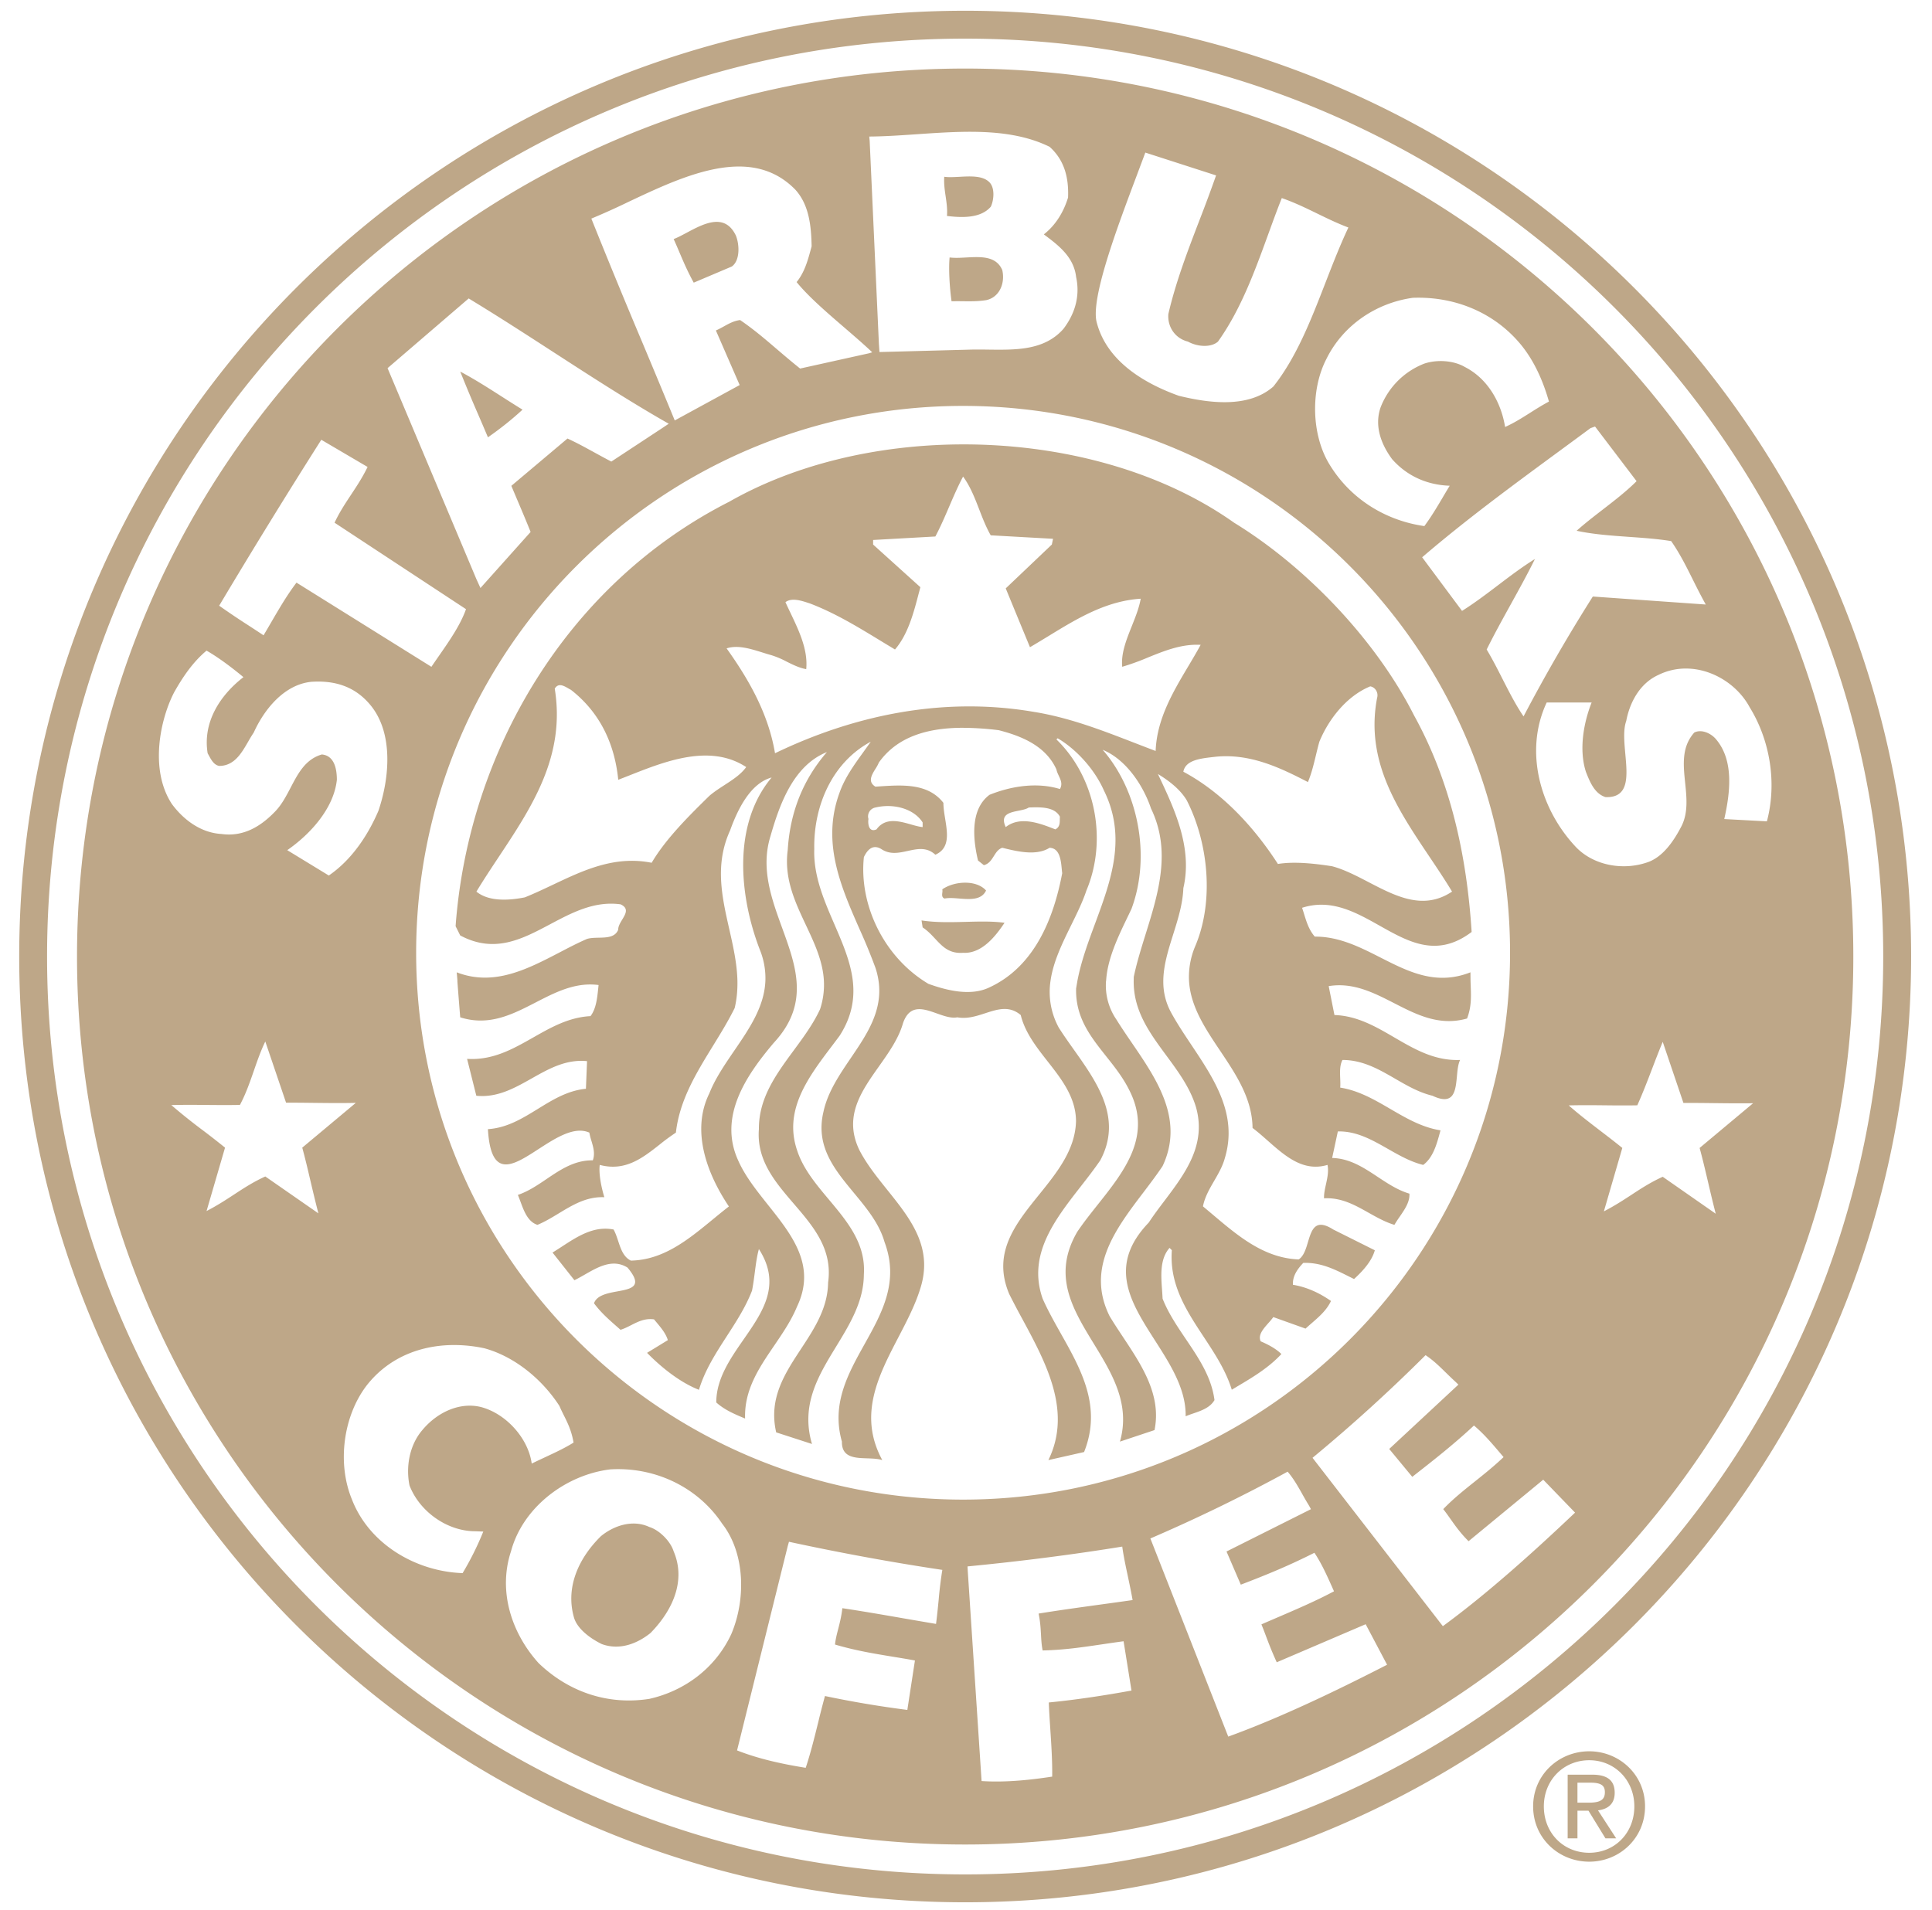 <?xml version="1.0" encoding="UTF-8"?> <svg xmlns="http://www.w3.org/2000/svg" width="88" height="87" fill="none"><path fill-rule="evenodd" clip-rule="evenodd" d="M43.963.49C20.165.49.875 19.781.875 43.576c0 23.796 19.29 43.087 43.088 43.087 23.796 0 43.086-19.29 43.086-43.087C87.05 19.782 67.76.49 43.963.49zm-.002 1.27c-23.095 0-41.817 18.722-41.817 41.816s18.722 41.816 41.817 41.817c23.095 0 41.817-18.723 41.817-41.817S67.056 1.76 43.961 1.76zm0 1.363c-22.342 0-40.453 18.112-40.453 40.454 0 22.343 18.11 40.454 40.454 40.454 22.342 0 40.454-18.111 40.454-40.454 0-22.342-18.112-40.454-40.454-40.454zm.382 2.882c1.233.012 2.422.17 3.465.683.682.612.876 1.417.841 2.31-.193.631-.543 1.242-1.104 1.68.683.507 1.367 1.033 1.471 1.943.194.893-.072 1.698-.579 2.363-.861.975-2.132.96-3.401.944-.304-.004-.607-.008-.905.002l-4.072.108-.026-.37-.42-9.246-.019-.201c.7-.005 1.433-.055 2.176-.106.856-.059 1.725-.118 2.573-.11zm7.825.946l3.223 1.04a66.482 66.482 0 01-.75 2.023c-.537 1.399-1.079 2.81-1.423 4.287-.051.544.27 1.105.892 1.262.43.237 1.044.282 1.367 0 1.04-1.459 1.669-3.186 2.285-4.879.204-.561.406-1.118.622-1.66.586.204 1.104.457 1.62.708.457.223.912.444 1.413.633-.38.806-.712 1.66-1.043 2.512-.662 1.705-1.324 3.41-2.375 4.733-1.138.999-2.94.755-4.306.421-1.559-.559-3.258-1.557-3.73-3.31-.322-1.05.916-4.341 1.84-6.793v-.003c.13-.344.253-.671.365-.974zm-18.632.637c.993-.026 1.922.26 2.698 1.061.63.7.717 1.68.734 2.572l-.021.08c-.148.55-.296 1.099-.662 1.55.533.656 1.36 1.37 2.167 2.065.45.388.894.77 1.276 1.133l-.134.043-3.15.698c-.414-.332-.762-.63-1.084-.905-.552-.472-1.032-.882-1.648-1.304-.282.035-.506.159-.742.29-.115.063-.233.128-.362.185l1.083 2.486-2.957 1.612a560.99 560.99 0 00-1.493-3.592 334.89 334.89 0 01-2.306-5.603 32.183 32.183 0 001.665-.75c1.58-.747 3.343-1.58 4.936-1.621zm31.187 5.975c1.832.034 3.47.812 4.569 2.159.596.734.997 1.644 1.26 2.572-.312.167-.592.344-.865.517-.371.234-.728.46-1.132.641-.174-1.085-.768-2.191-1.835-2.734-.508-.298-1.265-.347-1.842-.154a3.485 3.485 0 00-1.993 1.993c-.298.858.033 1.698.525 2.363.682.771 1.593 1.174 2.623 1.209-.125.204-.234.388-.335.56-.278.468-.5.842-.82 1.278-1.718-.245-3.326-1.19-4.306-2.784-.84-1.347-.891-3.413-.155-4.832.77-1.56 2.292-2.556 3.936-2.784.123-.005.248-.006.37-.004zm-43.375.033l.299.183c1.172.716 2.358 1.484 3.549 2.255 1.753 1.135 3.516 2.276 5.264 3.27l-.302.202-2.313 1.522c-.31-.163-.573-.307-.812-.438-.428-.235-.78-.427-1.185-.612l-2.557 2.155c.09.215.187.447.289.686.196.462.404.953.588 1.415l-2.284 2.554-.184-.403-4.047-9.613 3.695-3.176zm22.52 4.896c13.759 0 24.913 11.156 24.913 24.916 0 13.758-11.154 24.91-24.913 24.91-13.758 0-24.913-11.152-24.913-24.91 0-13.76 11.155-24.916 24.913-24.916zm28.784.939l1.892 2.49c-.457.457-.999.875-1.539 1.293-.41.317-.82.633-1.191.966.758.164 1.568.22 2.379.278.651.046 1.303.091 1.927.193.395.57.672 1.126.975 1.732.18.363.371.744.6 1.157l-5.144-.364a77.486 77.486 0 00-3.155 5.461c-.35-.51-.653-1.107-.961-1.71-.23-.453-.463-.91-.719-1.337.334-.676.718-1.37 1.102-2.066.382-.692.764-1.384 1.096-2.057-.581.36-1.127.774-1.675 1.19-.534.405-1.07.812-1.645 1.174l-1.817-2.443c2.005-1.719 4.137-3.285 6.256-4.843.471-.346.942-.692 1.41-1.039l.209-.075zm-58.017.604l2.108 1.238c-.23.475-.495.875-.756 1.27-.268.405-.531.804-.748 1.27l5.987 3.939c-.256.722-.751 1.435-1.238 2.135-.114.164-.228.328-.338.491l-6.145-3.835c-.427.564-.762 1.138-1.148 1.8-.112.192-.228.392-.352.6-.251-.167-.48-.316-.695-.456a35.768 35.768 0 01-1.327-.893 316.556 316.556 0 014.652-7.559zm-5.227 9.606c.524.299 1.137.755 1.68 1.208-1.087.843-1.858 2.068-1.63 3.468.02.034.04.071.06.109.107.196.23.423.465.467.684 0 1.016-.576 1.32-1.104a6.01 6.01 0 01.256-.418c.474-1.05 1.384-2.188 2.626-2.31 1.068-.069 1.98.21 2.68 1.051 1.068 1.28.878 3.342.37 4.831-.474 1.103-1.208 2.224-2.258 2.943l-1.893-1.155c1.034-.716 2.12-1.892 2.26-3.205 0-.473-.104-1.102-.684-1.155-.746.217-1.078.854-1.418 1.503-.21.402-.422.809-.737 1.123-.63.649-1.418 1.137-2.417.997-.929-.053-1.717-.631-2.26-1.367-1.033-1.575-.522-3.887.108-5.094.387-.684.842-1.366 1.472-1.892zm67.345.816c1.217-.015 2.388.733 2.94 1.76.909 1.47 1.261 3.414.787 5.201l-1.942-.104c.263-1.174.456-2.645-.367-3.626-.245-.298-.681-.475-.997-.317-.586.654-.503 1.466-.418 2.288.07.677.14 1.36-.161 1.968-.317.614-.788 1.348-1.471 1.626-1.105.421-2.47.212-3.31-.63-1.645-1.715-2.416-4.378-1.364-6.619h2.047c-.35.878-.594 2.122-.262 3.155l.011.029c.172.433.386.972.885 1.126 1.084.04.993-.95.901-1.957-.05-.554-.102-1.113.041-1.511.158-.84.614-1.715 1.471-2.101a2.811 2.811 0 011.21-.288zM12.084 47.448l.946 2.788c.43-.002.853.003 1.277.008.623.007 1.248.015 1.9 0l-2.44 2.04c.124.45.239.936.362 1.462v.001c.112.476.232.984.373 1.53l-2.418-1.68c-.55.25-.98.532-1.426.824-.379.248-.768.502-1.25.751l.842-2.889a39.017 39.017 0 00-1.017-.794 26.47 26.47 0 01-1.43-1.145c.578-.015 1.118-.01 1.655-.005h.001c.485.004.966.008 1.47-.002.264-.494.45-1.026.633-1.555.158-.455.316-.909.522-1.334zm63.651.015l.943 2.784c.465-.002.908.003 1.358.008h.002c.574.007 1.159.014 1.813.006l-2.436 2.037c.128.463.246.965.374 1.51.108.463.224.958.36 1.486l-2.414-1.683c-.552.25-.984.533-1.431.826-.379.247-.768.501-1.25.75l.84-2.89c-.322-.262-.659-.52-.996-.778-.498-.382-.996-.763-1.444-1.16.575-.015 1.113-.01 1.649-.004.485.005.968.01 1.474 0 .249-.555.457-1.098.67-1.654.154-.403.311-.812.488-1.238zM20.571 61.277a6.57 6.57 0 011.496.148c1.345.368 2.609 1.382 3.414 2.626.062.147.131.286.201.427.172.344.351.703.443 1.242-.389.245-.848.459-1.308.673-.201.094-.403.188-.598.284-.156-1.156-1.172-2.278-2.31-2.576-.945-.235-1.977.214-2.676 1.054-.58.681-.755 1.66-.58 2.519.456 1.188 1.716 2.086 2.994 2.086l.366.014a13.445 13.445 0 01-.942 1.893c-2.12-.073-4.255-1.315-5.044-3.364-.683-1.662-.384-3.814.684-5.198.972-1.234 2.376-1.8 3.86-1.828zm45.281 1.25c.141.139.286.28.443.423l.133.13-3.151 2.931 1.05 1.27.148-.116c.85-.666 1.76-1.38 2.662-2.222.45.378.82.815 1.236 1.306l.113.133c-.434.413-.875.766-1.306 1.11-.507.405-.998.797-1.442 1.26.115.145.222.297.332.453h.001c.224.318.464.656.821 1.008l3.4-2.802 1.45 1.5c-1.926 1.829-4.026 3.712-6.022 5.173l-5.936-7.67a74.25 74.25 0 005.148-4.676c.344.226.624.5.92.79zM28.183 66.93c1.932.01 3.688.952 4.706 2.478 1.067 1.366 1.083 3.486.417 5.044-.743 1.585-2.168 2.593-3.727 2.943-1.889.297-3.677-.313-5.044-1.626-1.207-1.332-1.87-3.243-1.259-5.098.543-2.014 2.504-3.485 4.519-3.73.13-.008.26-.012.388-.011zm31.127 1.123c.098.175.199.353.312.535l.09.166-3.846 1.928.651 1.511c1.173-.448 2.187-.864 3.353-1.453.323.485.554 1 .814 1.58l.078.175c-.804.429-1.63.784-2.486 1.153-.27.116-.544.233-.82.354.076.185.14.352.205.527.12.318.25.665.493 1.2l4.05-1.734.976 1.846c-2.362 1.214-4.908 2.431-7.235 3.274l-3.547-9.027a74.443 74.443 0 006.252-3.043c.266.31.458.65.66 1.007zm-23.374 2.186c2.329.504 4.714.942 6.986 1.281a18.56 18.56 0 00-.167 1.365c-.035.354-.071.722-.12 1.096-.5-.084-.99-.169-1.476-.253-.942-.164-1.866-.324-2.791-.463-.042.374-.118.67-.188.943-.062.24-.12.464-.147.712.92.274 1.789.416 2.664.56.324.053.649.106.977.167l-.346 2.252a46.89 46.89 0 01-3.752-.633 39.03 39.03 0 00-.304 1.183c-.171.692-.351 1.422-.573 2.087-1.034-.165-2.13-.399-3.127-.792l2.31-9.314.054-.19zm15.433 1.555v.001c.075.354.153.722.22 1.1-.51.073-1.012.142-1.509.21h-.001c-.938.13-1.855.256-2.772.405.077.37.093.676.109.961.013.245.026.475.075.719.958-.019 1.827-.148 2.703-.278.326-.048.652-.097.984-.14l.36 2.245c-1.2.22-2.508.42-3.766.543.013.38.04.79.068 1.213.047.712.096 1.463.086 2.165-1.032.158-2.147.272-3.216.202l-.63-9.577-.01-.201c2.37-.228 4.78-.535 7.047-.903.056.412.151.86.252 1.335zm-6.24-62.375c.142-.298.193-.843-.051-1.104-.295-.318-.858-.288-1.377-.26-.253.014-.496.027-.691-.002-.022.303.02.598.063.891.043.298.086.594.06.894.701.087 1.542.107 1.996-.42zm-11.61 1.313c.174.438.185 1.15-.188 1.41l-1.733.735c-.29-.531-.467-.951-.643-1.364-.087-.205-.173-.408-.271-.622.175-.065.377-.173.593-.288.778-.415 1.735-.925 2.242.129zm11.398 2.942c.596-.123.874-.753.736-1.367-.275-.65-.97-.613-1.64-.577-.267.015-.53.029-.76-.001-.05.525 0 1.365.089 1.996.2-.005.38-.003.552-.001.34.004.65.007 1.023-.05zM23.8 18.663c-.472.438-.998.857-1.575 1.26-.139-.33-.275-.647-.412-.965a72.109 72.109 0 01-.85-2.03c.67.356 1.285.75 1.9 1.144.31.198.62.397.937.59zm9.4 4.203c3-1.715 6.726-2.588 10.483-2.62 4.536-.037 9.118 1.152 12.527 3.566 3.31 2.03 6.477 5.376 8.195 8.774 1.644 2.976 2.4 6.316 2.626 9.872-1.572 1.188-2.86.462-4.185-.283-1.095-.616-2.215-1.245-3.538-.818.034.098.065.198.095.297.111.36.222.714.484 1.016 1.1-.008 2.056.477 2.999.956 1.277.649 2.53 1.285 4.091.67l.004.396.008.217c.019.503.036.96-.166 1.491-1.258.358-2.29-.17-3.321-.698-.937-.48-1.874-.959-2.982-.777l.262 1.317c1.035.034 1.883.528 2.732 1.023.918.535 1.836 1.07 2.992 1.024-.093.186-.119.463-.145.743-.063.668-.127 1.356-1.114.887-.614-.148-1.155-.46-1.696-.774-.741-.428-1.48-.856-2.402-.856-.128.236-.116.533-.105.829.006.146.012.292.001.43.84.132 1.562.552 2.284.973.722.421 1.445.842 2.285.974l-.024.086c-.151.555-.315 1.155-.764 1.49-.571-.14-1.09-.435-1.607-.73-.72-.41-1.435-.817-2.282-.796l-.259 1.209c.804.02 1.443.443 2.08.865.46.304.919.607 1.439.76.025.374-.213.718-.445 1.055a5.46 5.46 0 00-.239.367c-.418-.126-.797-.34-1.177-.553-.623-.35-1.245-.7-2.028-.656-.008-.203.04-.419.088-.638.064-.293.13-.594.07-.884-1.101.328-1.92-.395-2.723-1.104-.23-.203-.458-.404-.691-.58-.016-1.336-.752-2.434-1.478-3.519-.677-1.01-1.345-2.008-1.415-3.175a3.592 3.592 0 01.267-1.551c.893-2.065.613-4.747-.367-6.673-.298-.508-.825-.907-1.317-1.206l.042.09c.711 1.506 1.545 3.273 1.116 5.109-.025.713-.244 1.412-.462 2.104-.224.713-.447 1.42-.451 2.127-.004.497.103.994.388 1.496.265.478.58.95.897 1.425 1.043 1.565 2.112 3.167 1.52 5.14-.1.373-.292.706-.485 1.039-.216.371-.431.742-.514 1.167.148.123.296.248.444.373 1.175.993 2.345 1.982 3.916 2.044.23-.146.329-.477.425-.798.168-.559.328-1.088 1.15-.565l1.893.946c-.139.507-.563.96-.946 1.31l-.267-.133c-.628-.314-1.263-.631-2.047-.601-.263.28-.491.594-.47.996.63.104 1.207.37 1.733.738-.192.414-.529.707-.877 1.01-.094.081-.188.163-.281.249l-1.468-.525a3.214 3.214 0 01-.23.278c-.234.266-.477.541-.346.826.332.142.699.333.943.58-.577.622-1.29 1.048-1.998 1.469h-.001l-.26.156c-.267-.872-.774-1.642-1.28-2.41-.785-1.193-1.568-2.382-1.45-3.947l-.105-.104c-.443.498-.39 1.247-.34 1.93.009.13.018.257.023.38.257.656.66 1.252 1.062 1.847.584.865 1.167 1.729 1.302 2.776-.2.346-.594.481-.97.61a5.241 5.241 0 00-.343.127c.02-1.24-.698-2.362-1.402-3.461-1.105-1.727-2.172-3.394-.278-5.364.216-.33.462-.657.712-.987.943-1.25 1.924-2.55 1.439-4.269-.264-.88-.81-1.62-1.353-2.356-.751-1.018-1.497-2.028-1.485-3.392l.003-.184c.132-.638.334-1.286.538-1.943.582-1.866 1.183-3.796.25-5.727-.352-1.05-1.137-2.241-2.205-2.68 1.592 1.823 2.224 4.797 1.313 7.249-.06.125-.12.254-.184.384-.428.89-.916 1.901-.971 2.9h-.004a2.745 2.745 0 00.475 1.76c.212.343.45.692.694 1.049 1.149 1.68 2.404 3.515 1.407 5.624-.261.392-.56.785-.862 1.184-1.28 1.684-2.63 3.463-1.555 5.644.19.32.402.638.615.96.864 1.303 1.758 2.65 1.435 4.239l-1.575.525c.487-1.714-.36-3.1-1.193-4.463-.962-1.574-1.905-3.116-.75-5.096.278-.413.602-.821.928-1.232 1.235-1.555 2.501-3.151 1.436-5.229-.283-.57-.671-1.06-1.054-1.541-.708-.893-1.398-1.762-1.364-3.082l.058-.341c.166-.885.488-1.756.81-2.626.726-1.966 1.453-3.933.391-6.07-.403-.91-1.208-1.837-2.1-2.363l-.055.054c1.787 1.733 2.33 4.586 1.367 6.878-.176.528-.435 1.054-.697 1.586-.405.826-.818 1.664-.94 2.54a3.392 3.392 0 00.378 2.127c.206.325.44.655.677.99 1.077 1.517 2.232 3.145 1.212 5.053-.27.395-.575.788-.884 1.184-1.197 1.535-2.438 3.127-1.742 5.116.233.531.53 1.057.827 1.587.93 1.652 1.884 3.347 1.061 5.403l-1.626.367c1.086-2.219-.104-4.423-1.187-6.43a37.467 37.467 0 01-.597-1.136c-.785-1.866.276-3.181 1.355-4.519.824-1.021 1.658-2.056 1.688-3.36-.009-1.079-.65-1.899-1.294-2.721-.515-.657-1.03-1.316-1.224-2.11-.52-.438-1.05-.266-1.613-.083-.406.132-.828.27-1.276.187-.275.056-.603-.06-.932-.177-.613-.217-1.233-.437-1.54.44-.198.701-.647 1.336-1.094 1.968-.815 1.152-1.623 2.295-.898 3.81.33.643.803 1.233 1.274 1.82 1.055 1.317 2.1 2.62 1.507 4.486-.227.744-.609 1.477-.993 2.216-.918 1.764-1.852 3.56-.741 5.609-.194-.063-.438-.071-.684-.08-.577-.018-1.167-.038-1.155-.762-.486-1.715.275-3.082 1.031-4.439.796-1.427 1.586-2.845.912-4.648-.241-.85-.822-1.55-1.398-2.246-.883-1.067-1.758-2.122-1.386-3.69.19-.893.718-1.673 1.245-2.45.733-1.079 1.461-2.152 1.266-3.511a3.429 3.429 0 00-.144-.605 26.424 26.424 0 00-.72-1.752c-.86-1.957-1.745-3.971-.91-6.234.238-.672.667-1.266 1.097-1.86.108-.15.216-.3.32-.45-1.733.928-2.608 2.89-2.572 4.886-.042 1.213.44 2.329.914 3.424.373.864.741 1.715.842 2.59.09.802-.042 1.623-.601 2.494-.118.16-.24.321-.363.483-1.06 1.402-2.19 2.898-1.58 4.719.268.847.862 1.556 1.456 2.264.842 1.006 1.684 2.011 1.591 3.409-.007 1.228-.634 2.255-1.261 3.282-.812 1.33-1.626 2.664-1.102 4.442l-1.63-.529c-.355-1.54.384-2.666 1.127-3.798.61-.928 1.221-1.86 1.237-3.026.215-1.524-.673-2.557-1.562-3.592-.85-.99-1.701-1.979-1.59-3.398-.01-1.418.788-2.502 1.587-3.588.445-.604.891-1.21 1.198-1.873a3.56 3.56 0 00.176-1.288c-.046-.904-.43-1.72-.82-2.548-.495-1.053-1-2.125-.828-3.417.104-1.699.681-3.188 1.785-4.465-1.523.612-2.151 2.365-2.572 3.835-.453 1.464.046 2.837.531 4.172.297.817.59 1.62.656 2.423.077.932-.15 1.86-1.03 2.81-1.26 1.486-2.54 3.361-1.629 5.36.31.71.836 1.369 1.36 2.029 1.105 1.388 2.211 2.776 1.32 4.64-.258.624-.645 1.194-1.032 1.763-.689 1.011-1.376 2.02-1.331 3.331l-.06-.025c-.435-.184-.884-.374-1.253-.708 0-1.076.63-1.985 1.248-2.875.88-1.268 1.733-2.497.694-4.112-.091.317-.14.7-.19 1.087-.036.275-.072.55-.123.805-.282.733-.712 1.4-1.142 2.065-.505.782-1.01 1.563-1.275 2.454-.822-.317-1.68-.984-2.364-1.684l.946-.579c-.09-.303-.312-.567-.528-.825a14.7 14.7 0 01-.101-.121c-.41-.058-.726.102-1.041.263-.158.08-.316.16-.485.212l-.138-.122c-.388-.34-.758-.664-1.07-1.087.13-.369.623-.46 1.07-.542.64-.118 1.186-.22.455-1.084-.664-.415-1.33-.033-1.942.318-.163.093-.321.184-.475.258l-.997-1.26c.141-.086.282-.178.424-.27.72-.47 1.465-.956 2.357-.78.088.158.148.34.209.523.12.365.241.73.579.894 1.482-.029 2.61-.955 3.731-1.877.244-.2.487-.4.733-.59-.964-1.435-1.748-3.414-.892-5.149.267-.676.702-1.312 1.137-1.949.683-.998 1.368-2 1.417-3.173a3.422 3.422 0 00-.24-1.393c-.946-2.433-1.28-5.724.525-7.878-.981.263-1.56 1.486-1.893 2.414-.705 1.545-.371 3.017-.039 4.484.179.789.357 1.576.374 2.373.007.41-.027.82-.126 1.233-.29.587-.637 1.15-.984 1.715-.762 1.238-1.525 2.478-1.693 3.959a9.48 9.48 0 00-.745.548c-.78.613-1.565 1.23-2.723.923-.053.402.07 1.016.209 1.472-.805-.035-1.439.35-2.073.734-.318.192-.635.385-.974.525-.435-.14-.611-.618-.772-1.055-.04-.107-.079-.212-.12-.309.47-.158.888-.44 1.306-.723.64-.432 1.281-.864 2.108-.852.11-.306.024-.594-.062-.883a3.02 3.02 0 01-.096-.38c-.687-.305-1.536.246-2.32.753-1.154.749-2.165 1.404-2.3-.911.864-.054 1.569-.488 2.274-.922.682-.42 1.364-.84 2.19-.917l.051-1.259c-.954-.096-1.738.346-2.522.788-.784.442-1.568.885-2.521.788l-.421-1.68c1.17.073 2.09-.45 3.01-.973.814-.462 1.627-.924 2.612-.974.256-.336.306-.82.354-1.29l.007-.065.006-.062c-1.057-.138-1.961.328-2.867.795-1.06.545-2.123 1.093-3.435.676 0 0-.085-1.057-.13-1.654h.004a16.985 16.985 0 00-.033-.396c1.688.654 3.216-.142 4.685-.906.42-.22.837-.437 1.251-.616.158-.047.346-.051.533-.055.374-.008.747-.017.888-.366-.007-.147.088-.304.18-.457.16-.265.312-.52-.076-.698-1.19-.161-2.206.378-3.205.908-1.28.68-2.534 1.346-4.097.51l-.21-.421c.58-7.914 5.043-15.564 12.448-19.33zm11.404.348c-.205-.529-.409-1.056-.737-1.503-.237.447-.434.906-.632 1.366-.197.46-.395.918-.63 1.364l-2.836.159v.208l2.152 1.943-.06.232-.002.002v.001c-.242.93-.496 1.907-1.093 2.603a96.082 96.082 0 01-.642-.388c-1.045-.637-2.096-1.278-3.243-1.713l-.06-.019c-.327-.107-.765-.25-1.045-.035.071.157.147.315.223.475.394.826.81 1.696.723 2.576-.322-.06-.605-.2-.887-.341a4.092 4.092 0 00-.688-.292 11.33 11.33 0 01-.409-.123c-.548-.172-1.14-.358-1.642-.19 1.05 1.47 1.908 3.009 2.205 4.777 3.486-1.682 7.551-2.607 11.771-1.888 1.619.257 3.13.844 4.596 1.412.326.126.648.251.97.372.055-1.452.786-2.681 1.488-3.861.195-.327.387-.65.562-.974-.863-.046-1.632.265-2.402.577a11.12 11.12 0 01-1.17.423c-.062-.606.188-1.231.437-1.854.167-.42.334-.837.405-1.247-1.586.102-2.9.906-4.204 1.704-.28.17-.559.341-.84.505-.368-.891-.738-1.787-1.104-2.68l2.1-1.997.054-.262-2.838-.159c-.211-.37-.367-.772-.522-1.173zm-18.713 8.15c-.112-.066-.241-.141-.36-.149-.098-.006-.19.034-.263.159.498 3.067-1.035 5.38-2.558 7.676-.345.52-.69 1.041-1.01 1.57.576.471 1.504.4 2.204.262.429-.172.853-.373 1.278-.574 1.4-.664 2.821-1.338 4.5-1.002.648-1.103 1.734-2.171 2.626-3.047.212-.183.455-.34.695-.496.378-.245.749-.486.985-.817-1.642-1.074-3.681-.268-5.311.377-.178.07-.35.138-.517.202-.158-1.594-.805-3.047-2.155-4.098a2.002 2.002 0 01-.114-.063zm36.834.43c.071-.243-.086-.49-.313-.525-1.068.437-1.894 1.489-2.317 2.522-.058.205-.108.414-.159.624-.1.415-.2.83-.362 1.214-1.28-.665-2.644-1.31-4.202-1.154l-.156.018h-.001c-.545.063-1.22.14-1.315.665 1.769.945 3.223 2.522 4.307 4.202.755-.123 1.68-.018 2.468.104.554.147 1.11.436 1.668.727 1.239.644 2.494 1.297 3.796.428-.325-.54-.681-1.07-1.039-1.603-1.452-2.165-2.922-4.355-2.375-7.221zm-18.772 1.364c-.093-.001-.185-.002-.277 0-1.435.03-2.806.398-3.644 1.58a1.695 1.695 0 01-.153.283c-.175.283-.368.596-.005.817l.17-.011c1.06-.071 2.23-.15 2.927.749 0 .228.04.477.08.726.108.67.216 1.344-.447 1.637-.391-.362-.82-.268-1.257-.172-.405.088-.816.179-1.21-.09-.386-.228-.63.038-.788.37-.229 2.17.908 4.566 2.939 5.774.822.297 1.929.58 2.788.158 2.066-.962 2.921-3.167 3.306-5.198a4.918 4.918 0 01-.02-.184c-.038-.402-.09-.959-.556-.974-.6.38-1.473.166-2.119.008l-.036-.008c-.182.059-.282.217-.383.378-.112.177-.226.358-.455.413l-.266-.212c-.228-.962-.369-2.328.525-2.993 1-.403 2.172-.58 3.206-.263.128-.222.038-.413-.052-.604-.044-.095-.089-.19-.107-.288-.489-1.086-1.61-1.526-2.626-1.788a13.737 13.737 0 00-1.529-.108h-.011zm-1.928 4.31c-.327-.513-.998-.77-1.68-.745a2.482 2.482 0 00-.471.065.409.409 0 00-.317.522c-.035.226.018.63.367.474.401-.555 1.03-.377 1.57-.224.193.055.375.106.531.12v-.212zm6.252-.263c-.213-.397-.724-.434-1.212-.424a7.066 7.066 0 00-.141.004l-.064.003c-.111.074-.287.11-.467.146-.414.083-.852.172-.583.746.663-.525 1.586-.161 2.25.101l.009.003c.2-.1.202-.28.204-.456 0-.042.001-.083.005-.123zm-5.356 3.31c.28-.193.669-.303 1.043-.302.374 0 .731.111.95.356-.21.446-.736.404-1.229.365-.242-.02-.475-.038-.66.002-.127-.047-.116-.157-.104-.266a.473.473 0 000-.155zm-.896 1.734l-.05-.317c.66.102 1.355.083 2.03.065.613-.016 1.21-.032 1.75.043-.418.63-1.048 1.417-1.888 1.367-.63.047-.934-.28-1.268-.636-.168-.18-.344-.37-.574-.522zm-11.344 28.42c.593 1.383-.09 2.748-1.053 3.728-.611.49-1.413.799-2.218.502-.507-.246-1.133-.694-1.274-1.237-.386-1.4.255-2.713 1.234-3.677.596-.49 1.454-.77 2.205-.42.456.139.964.648 1.106 1.104zM74.93 82.293c0-1.444-1.174-2.509-2.542-2.509-1.383 0-2.556 1.065-2.556 2.509 0 1.457 1.173 2.52 2.556 2.52 1.37 0 2.542-1.063 2.542-2.52zm-4.61 0c0-1.2.902-2.102 2.068-2.102 1.153 0 2.053.902 2.054 2.102 0 1.227-.901 2.114-2.054 2.114-1.166 0-2.068-.888-2.068-2.114zm1.085 1.457h.446v-1.26h.502l.773 1.26h.488l-.827-1.275c.434-.054.76-.277.76-.8 0-.569-.34-.826-1.031-.826h-1.111v2.901zm.976-1.626h-.53v-.91h.604c.509 0 .645.157.645.434 0 .32-.176.476-.719.476z" fill="#BEA788"></path></svg> 